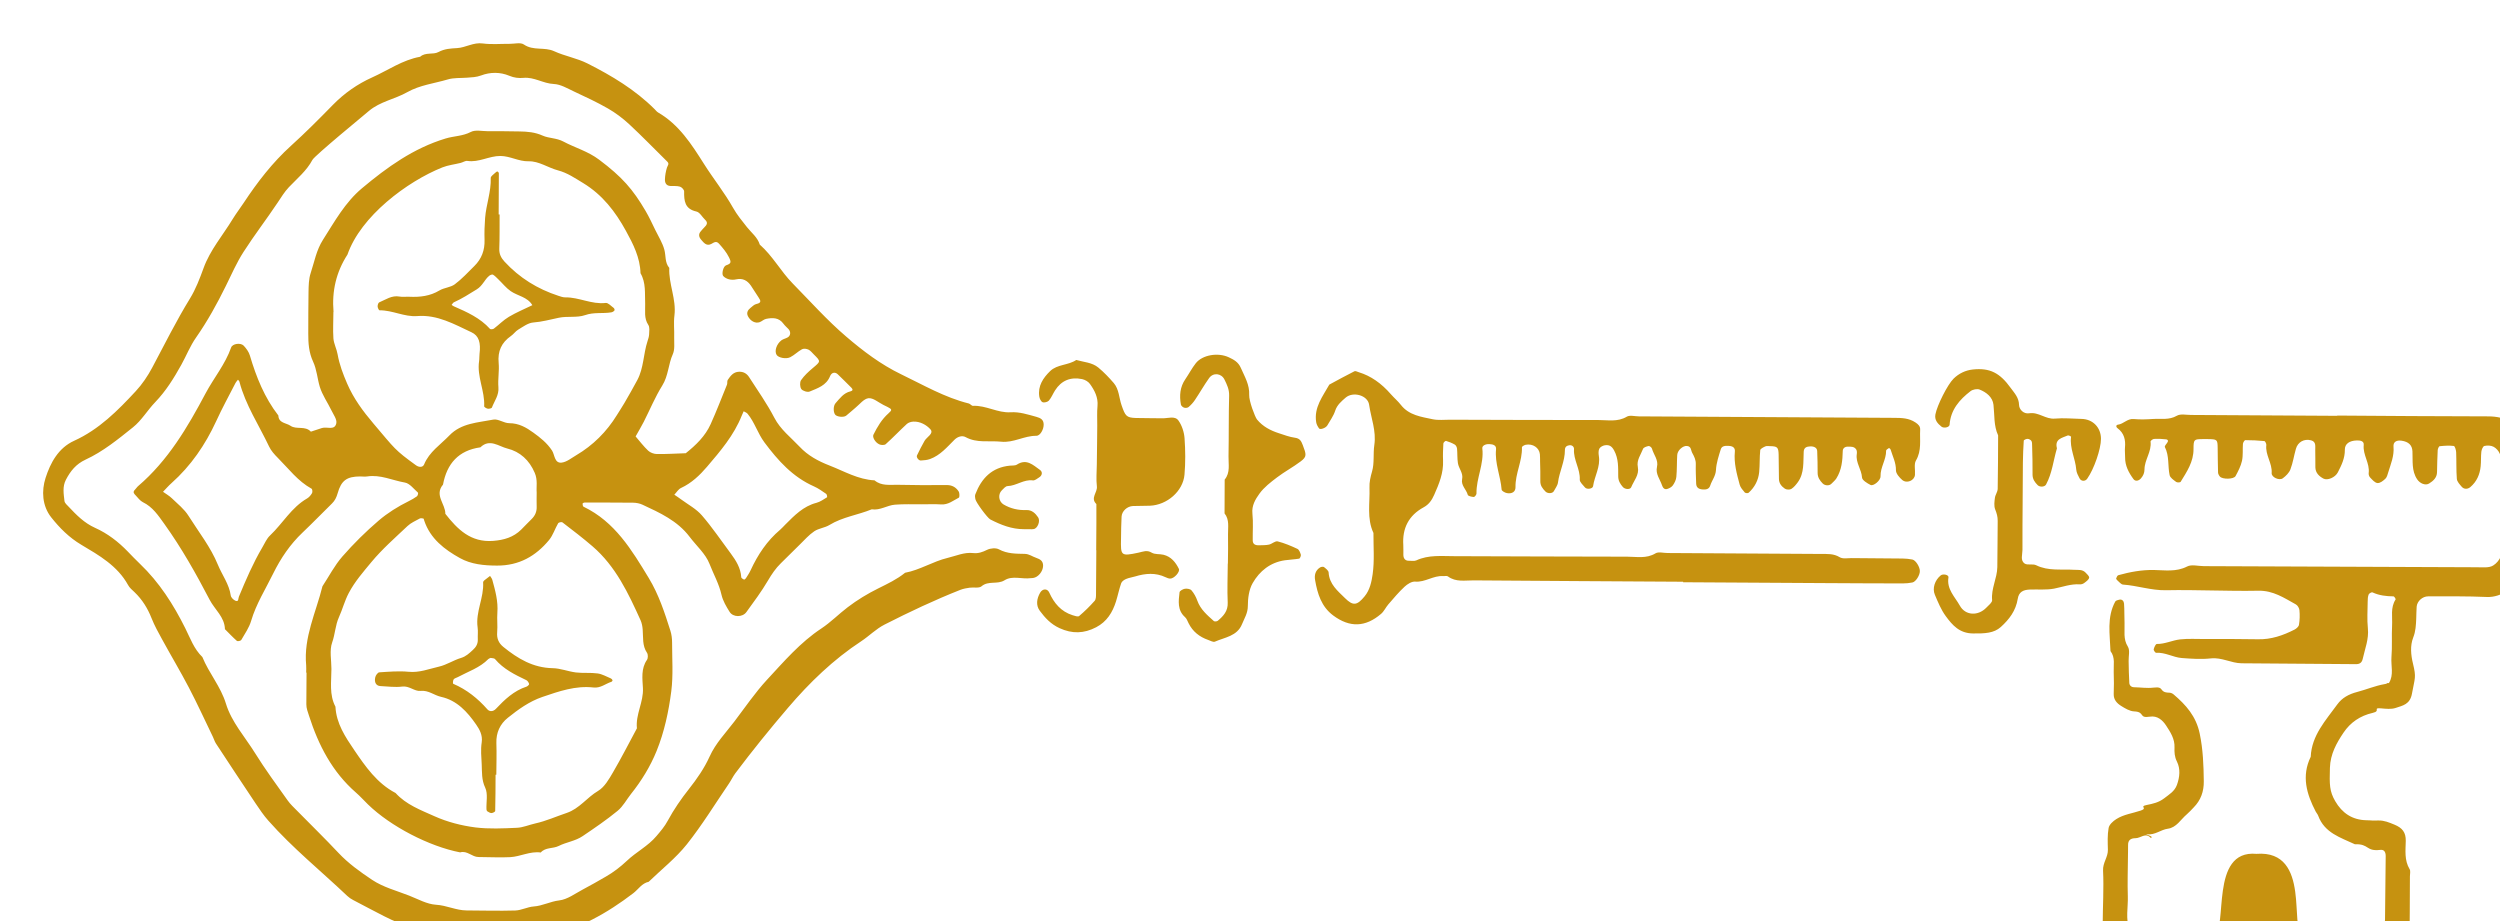 <?xml version="1.0" encoding="UTF-8"?><svg id="Capa_2" xmlns="http://www.w3.org/2000/svg" xmlns:xlink="http://www.w3.org/1999/xlink" viewBox="0 0 403.78 148.81"><defs><style>.cls-1{filter:url(#drop-shadow-1);}.cls-2{fill:#c69210;fill-rule:evenodd;}</style><filter id="drop-shadow-1" filterUnits="userSpaceOnUse"><feOffset dx="7" dy="7"/><feGaussianBlur result="blur" stdDeviation="5"/><feFlood flood-color="#000" flood-opacity=".5"/><feComposite in2="blur" operator="in"/><feComposite in="SourceGraphic"/></filter></defs><g id="Capa_1-2"><g class="cls-1"><path class="cls-2" d="M42.45,101.63c0-.39,.04-.79,0-1.18-.43-4.52,1.59-8.54,2.63-12.76,1.06-1.61,1.96-3.37,3.22-4.81,1.81-2.07,3.78-4.02,5.86-5.8,1.45-1.24,3.12-2.28,4.86-3.14,.46-.23,.91-.48,1.32-.78,.14-.1,.24-.54,.16-.6-.67-.59-1.33-1.49-2.1-1.62-2.02-.35-3.96-1.32-6.09-.99-.38,.06-.79,0-1.18,0-2.1,.02-3.01,.63-3.6,2.73-.19,.67-.45,1.19-.92,1.65-1.59,1.56-3.14,3.16-4.76,4.7-2,1.9-3.51,4.14-4.72,6.59-1.24,2.53-2.76,4.92-3.57,7.66-.32,1.09-1.01,2.08-1.59,3.08-.09,.15-.58,.25-.7,.16-.68-.6-1.3-1.26-1.94-1.9-.05-1.97-1.65-3.17-2.47-4.75-2.2-4.22-4.53-8.36-7.31-12.24-1-1.39-1.89-2.75-3.47-3.52-.45-.22-.78-.69-1.14-1.07-.25-.26-.57-.54-.15-.94,.19-.18,.32-.42,.52-.59,4.82-4.12,7.97-9.47,10.89-14.97,1.33-2.5,3.18-4.7,4.13-7.41,.22-.63,1.53-.82,2.03-.3,.42,.45,.83,1.01,1,1.59,1.03,3.48,2.36,6.8,4.6,9.69,.04,1.25,1.27,1.18,1.96,1.66,.95,.66,2.38-.05,3.29,.95,.6-.2,1.19-.4,1.79-.59,.8-.26,2.06,.46,2.32-.77,.13-.61-.46-1.4-.79-2.08-.62-1.28-1.47-2.47-1.88-3.81-.4-1.33-.48-2.78-1.08-4.06-.68-1.46-.79-2.98-.78-4.54,.02-2.23-.01-4.46,.04-6.69,.02-1.03,.03-2.12,.35-3.08,.6-1.81,.91-3.69,1.99-5.38,1.88-2.95,3.57-6.03,6.29-8.31,4.06-3.4,8.32-6.47,13.51-8.04,1.34-.41,2.77-.37,4.08-1.06,.73-.38,1.8-.12,2.72-.12,1.7,0,3.41,0,5.11,.04,1.29,.02,2.51,.11,3.78,.68,.99,.44,2.24,.37,3.31,.94,1.91,1.02,4,1.58,5.81,2.95,3.71,2.79,5.43,4.76,7.49,8.27,.59,1,1.07,2.06,1.58,3.1,.51,1.04,1.15,2.05,1.45,3.15,.27,.98,.06,2.09,.8,2.95-.12,2.61,1.16,5.05,.83,7.69-.15,1.16,0,2.36-.04,3.54-.02,.91,.13,1.93-.22,2.7-.74,1.64-.71,3.49-1.71,5.08-1.15,1.85-1.99,3.89-2.98,5.84-.41,.8-.88,1.58-1.32,2.37,.67,.78,1.29,1.6,2.03,2.3,.34,.32,.92,.53,1.39,.54,1.56,.02,3.12-.08,4.68-.13,1.64-1.31,3.15-2.76,4.02-4.7,.95-2.1,1.77-4.25,2.64-6.38,.09-.23-.01-.57,.12-.76,.44-.64,.89-1.28,1.81-1.32,.75-.03,1.28,.31,1.64,.87,1.39,2.16,2.89,4.28,4.07,6.55,1,1.93,2.67,3.18,4.09,4.69,1.33,1.42,2.98,2.32,4.84,3.04,2.39,.93,4.61,2.26,7.26,2.39,1.12,.95,2.48,.69,3.76,.72,2.62,.06,5.24,.07,7.86,.04,.89-.01,1.53,.35,1.97,1.04,.16,.25,.16,.93,.02,1-.9,.46-1.71,1.16-2.84,1.09-1.04-.07-2.1-.02-3.15-.02-1.44,0-2.89-.05-4.32,.06-1.27,.1-2.41,.96-3.75,.75-2.24,.92-4.71,1.23-6.83,2.53-.75,.46-1.73,.53-2.46,1.02-.86,.58-1.56,1.39-2.31,2.12-1.03,1-2.05,2.03-3.08,3.04-.84,.82-1.48,1.77-2.08,2.79-1.04,1.77-2.28,3.43-3.49,5.1-.63,.87-2.15,.86-2.71-.04-.54-.86-1.09-1.79-1.31-2.76-.4-1.77-1.3-3.35-1.94-5-.63-1.62-2.12-2.91-3.21-4.36-1.96-2.59-4.8-3.88-7.62-5.19-.45-.21-1-.31-1.5-.32-2.62-.03-5.24-.02-7.86-.02-.11,0-.31,.12-.31,.18,0,.17,.05,.44,.16,.49,5.06,2.43,7.79,6.99,10.54,11.53,1.61,2.66,2.56,5.58,3.49,8.51,.19,.6,.27,1.26,.27,1.9,0,2.62,.2,5.27-.13,7.86-.42,3.28-1.12,6.56-2.37,9.65-1.02,2.51-2.44,4.82-4.14,6.95-.72,.91-1.28,2-2.16,2.72-1.79,1.47-3.72,2.78-5.64,4.08-1.17,.8-2.64,.97-3.89,1.6-.93,.46-2.12,.18-2.88,1.05-1.73-.24-3.28,.66-4.94,.75-1.7,.09-3.41-.02-5.11-.02-1.06,0-1.83-1.09-2.97-.75-5.01-.97-11.23-4.2-14.87-7.73-.66-.64-1.27-1.33-1.96-1.93-3.83-3.34-6.05-7.65-7.58-12.41-.2-.62-.44-1.21-.43-1.86,0-1.7,.02-3.41,.03-5.11h-.06Zm4.08-.6c0,2.06-.38,4.17,.65,6.11,.13,2.71,1.61,4.91,3.03,7,1.81,2.66,3.68,5.37,6.68,6.94,1.71,1.89,4.08,2.76,6.28,3.75,2.07,.93,4.36,1.52,6.62,1.81,2.2,.27,4.45,.16,6.68,.06,1-.04,1.98-.48,2.97-.7,1.76-.39,3.39-1.13,5.09-1.7,2.05-.69,3.27-2.5,5.07-3.56,1.03-.61,1.76-1.89,2.4-2.99,1.36-2.33,2.59-4.74,3.87-7.12-.24-2.24,1.09-4.24,.97-6.49-.08-1.52-.33-3.14,.65-4.56,.19-.27,.19-.88,.01-1.14-.8-1.18-.59-2.5-.7-3.78-.04-.5-.14-1.03-.34-1.48-1.98-4.37-4.02-8.72-7.76-11.94-1.57-1.35-3.22-2.61-4.86-3.87-.13-.1-.61,0-.69,.14-.52,.89-.83,1.93-1.46,2.7-2.16,2.62-4.86,4.15-8.4,4.14-2.12,0-4.21-.21-6-1.21-2.49-1.38-4.79-3.13-5.77-6.05-.04-.12-.07-.32-.14-.34-.19-.05-.44-.08-.59,0-.67,.37-1.42,.69-1.97,1.21-2,1.89-4.09,3.72-5.84,5.83-1.3,1.57-2.67,3.13-3.65,4.99-.67,1.27-1.01,2.63-1.59,3.91-.59,1.31-.61,2.73-1.09,4.07-.46,1.28-.12,2.85-.12,4.29Zm.32-57.66c0,1.41-.1,2.86,0,4.29,.07,.87,.53,1.7,.68,2.58,.29,1.65,.88,3.19,1.54,4.72,1.04,2.4,2.54,4.44,4.24,6.44,3.53,4.16,3.43,4.25,6.88,6.75,.5,.36,1.11,.35,1.31-.14,.83-2.03,2.65-3.19,4.08-4.68,1.93-2.01,4.62-2.07,7.1-2.56,.78-.15,1.71,.58,2.57,.58,1.54,0,2.75,.69,3.9,1.53,1.12,.81,2.2,1.66,3.01,2.89,.44,.67,.38,2.08,1.54,1.95,.82-.09,1.59-.74,2.36-1.19,2.73-1.61,4.91-3.79,6.57-6.48,.4-.66,.84-1.3,1.22-1.96,.71-1.22,1.41-2.45,2.08-3.7,1.05-1.96,.97-4.22,1.65-6.28,.12-.36,.24-.74,.26-1.11,.02-.51,.12-1.15-.13-1.52-.73-1.09-.47-2.27-.51-3.42-.07-1.67,.15-3.39-.75-4.93-.07-2.53-1.18-4.71-2.36-6.85-1.7-3.1-3.79-5.82-6.9-7.71-1.33-.8-2.54-1.65-4.09-2.06-1.59-.42-3.05-1.5-4.72-1.46-1.61,.04-2.94-.84-4.55-.86-1.85-.01-3.48,1.08-5.34,.8-.34-.05-.72,.23-1.09,.32-.99,.25-2.03,.36-2.96,.73-5.71,2.29-13.18,7.89-15.32,14.08-1.82,2.81-2.54,5.9-2.25,9.26Zm-15.41,10.95c-.14,.18-.3,.34-.4,.53-1.06,2.06-2.17,4.09-3.13,6.19-1.76,3.81-4.07,7.19-7.21,9.99-.49,.43-.91,.93-1.37,1.4,.48,.35,1.01,.64,1.43,1.05,.94,.91,2.01,1.75,2.69,2.84,1.64,2.61,3.58,5.04,4.75,7.92,.68,1.65,1.81,3.11,2.07,4.95,.05,.32,.44,.71,.76,.84,.55,.22,.43-.37,.55-.65,1.13-2.72,2.29-5.43,3.79-7.97,.39-.66,.7-1.42,1.25-1.93,2.05-1.94,3.46-4.53,5.99-5.98,.32-.19,.6-.53,.79-.86,.1-.18,.05-.64-.08-.71-2.22-1.22-3.71-3.24-5.45-4.98-.54-.54-1.09-1.15-1.41-1.83-1.64-3.47-3.81-6.7-4.79-10.47-.03-.12-.15-.21-.24-.33Zm81.67,5.11c-.1,.23-.21,.47-.31,.7-1.26,3.17-3.44,5.72-5.61,8.26-1.18,1.38-2.49,2.63-4.19,3.42-.44,.2-.73,.72-1.09,1.09,.37,.25,.74,.49,1.1,.76,1.14,.84,2.46,1.54,3.36,2.59,1.68,1.94,3.12,4.09,4.66,6.15,.85,1.15,1.6,2.34,1.69,3.83,0,.14,.27,.29,.44,.38,.05,.03,.24-.11,.31-.21,.27-.43,.56-.85,.77-1.31,1.15-2.49,2.64-4.74,4.76-6.53,.3-.25,.55-.56,.83-.83,1.47-1.47,2.91-2.97,5.04-3.52,.61-.16,1.15-.56,1.7-.89,.06-.03-.01-.48-.14-.56-.63-.43-1.26-.89-1.96-1.2-3.44-1.52-5.8-4.16-8-7.1-1.1-1.48-1.58-3.24-2.73-4.64-.15-.18-.41-.26-.62-.39Zm-33.43,13.12c-.08-.87,.19-2.02-.31-3.17-.87-2.05-2.37-3.43-4.44-3.94-1.38-.34-2.84-1.65-4.34-.19-3.53,.49-5.41,2.63-6.04,6.02-1.43,1.7,.4,3.13,.38,4.72,1.97,2.51,4.1,4.65,7.72,4.37,1.76-.14,3.27-.58,4.53-1.82,.56-.55,1.08-1.13,1.65-1.67,.6-.58,.89-1.25,.85-2.09-.03-.65,0-1.3,0-2.24Zm-7.32,72.28c2.1,.01,4.2,.1,6.29,0,.87-.04,1.71-.51,2.58-.68,5.29-1.07,9.83-3.66,14.06-6.89,.82-.63,1.37-1.6,2.48-1.84,2.07-2,4.38-3.82,6.16-6.05,2.48-3.12,4.57-6.54,6.82-9.84,.36-.53,.63-1.12,1.01-1.63,2.72-3.62,5.58-7.15,8.51-10.58,3.46-4.06,7.34-7.81,11.84-10.76,1.29-.85,2.34-1.96,3.77-2.69,4.01-2.04,8.07-3.96,12.25-5.61,.47-.18,.99-.27,1.49-.34,.64-.09,1.5,.12,1.9-.22,1.12-.96,2.56-.25,3.73-.98,1.27-.8,2.82-.14,4.23-.34,.13-.02,.26,0,.39-.03,.8-.11,1.57-1.04,1.6-1.94,.02-.79-.44-1.08-1.14-1.32-.6-.2-1.09-.61-1.81-.63-1.41-.03-2.83,0-4.18-.73-.49-.27-1.37-.19-1.9,.07-.74,.37-1.44,.62-2.24,.53-1.47-.17-2.77,.45-4.15,.78-2.38,.57-4.46,1.95-6.87,2.4-1.32,1.07-2.83,1.78-4.34,2.53-1.73,.86-3.37,1.85-4.93,3.04-1.45,1.1-2.73,2.42-4.24,3.42-3.43,2.26-6.07,5.36-8.81,8.31-1.91,2.07-3.53,4.46-5.25,6.72-1.39,1.83-3.03,3.5-4.01,5.68-.84,1.86-2.04,3.59-3.31,5.2-1.29,1.63-2.46,3.33-3.44,5.14-.5,.94-1.16,1.7-1.83,2.49-1.36,1.62-3.27,2.56-4.77,3.99-1.05,.99-2.17,1.85-3.41,2.56-1.23,.7-2.45,1.42-3.7,2.07-1.25,.66-2.5,1.62-3.83,1.77-1.44,.17-2.69,.88-4.12,.98-1,.07-1.98,.62-2.98,.65-2.62,.08-5.24,0-7.86-.01-1.69-.01-3.21-.82-4.93-.92-1.47-.09-2.9-.91-4.33-1.47-2.02-.79-4.21-1.36-5.99-2.55-1.92-1.28-3.84-2.65-5.46-4.38-2.15-2.29-4.41-4.49-6.61-6.73-.55-.56-1.14-1.1-1.59-1.74-1.79-2.52-3.63-5.02-5.26-7.64-1.63-2.62-3.78-4.99-4.69-7.96-.84-2.77-2.75-4.93-3.81-7.54-1.35-1.29-1.96-3.05-2.76-4.65-1.92-3.85-4.2-7.42-7.33-10.41-.66-.63-1.3-1.3-1.94-1.96-1.54-1.6-3.28-2.94-5.31-3.85-1.72-.77-2.99-2.06-4.24-3.39-.27-.28-.65-.6-.69-.93-.13-1.15-.35-2.33,.23-3.44,.73-1.4,1.62-2.53,3.17-3.25,2.82-1.3,5.25-3.29,7.66-5.22,1.39-1.11,2.34-2.76,3.6-4.07,1.73-1.8,3.01-3.87,4.21-6.03,.81-1.46,1.43-3.05,2.38-4.4,1.85-2.65,3.4-5.46,4.82-8.35,.91-1.85,1.74-3.75,2.85-5.48,1.74-2.71,3.71-5.27,5.5-7.95,.58-.86,1.1-1.74,1.82-2.5,1.34-1.41,2.87-2.65,3.81-4.42,.36-.68,8.38-7.27,9.11-7.89,1.82-1.54,4.19-1.9,6.2-3.04,2.03-1.15,4.37-1.41,6.56-2.06,.97-.29,2.06-.2,3.09-.28,.77-.06,1.5-.07,2.28-.36,1.47-.56,3.09-.57,4.55,.05,.78,.33,1.53,.41,2.28,.34,1.75-.17,3.2,.92,4.92,.99,1.09,.05,2.17,.7,3.21,1.19,1.86,.87,3.74,1.74,5.52,2.76,1.22,.7,2.38,1.57,3.42,2.53,2.11,1.96,4.12,4.04,6.17,6.06,.38,.37,.04,.64-.06,.98-.18,.6-.3,1.25-.32,1.88-.02,.54,.19,1.03,.87,1.07,.52,.03,1.07-.04,1.56,.11,.28,.08,.67,.5,.67,.76-.02,1.53,.09,2.84,1.99,3.26,.54,.12,.92,.88,1.4,1.33,.54,.5,.23,.87-.15,1.25-.19,.18-.35,.39-.53,.59-.43,.47-.34,.94,.04,1.38,.42,.49,.87,1.08,1.62,.69,.47-.25,.82-.56,1.29-.02,.6,.68,1.17,1.34,1.59,2.19,.4,.8,.33,1-.48,1.28-.47,.17-.74,1.41-.46,1.72,.23,.26,.61,.46,.95,.54,.37,.09,.79,.09,1.17,0,1.04-.22,1.78,.19,2.35,1.01,.44,.63,.82,1.31,1.26,1.94,.38,.54,.42,.86-.36,1.03-.35,.07-.66,.39-.96,.63-.44,.35-.69,.8-.41,1.35,.41,.8,1.21,1.2,1.88,.96,.36-.13,.67-.45,1.03-.53,1.06-.22,2.09-.24,2.83,.79,.23,.32,.54,.57,.81,.86,.39,.43,.35,1.04-.11,1.32-.33,.2-.74,.27-1.04,.49-.82,.63-1.16,1.78-.76,2.37,.28,.42,1.47,.71,2.18,.36,.68-.34,1.24-.93,1.91-1.29,.27-.15,.74-.08,1.04,.06,.34,.16,.59,.51,.87,.78,1.15,1.14,1.12,1.11-.16,2.19-.7,.59-1.39,1.22-1.9,1.96-.23,.33-.2,1.11,.04,1.44,.23,.31,.99,.55,1.35,.4,1.28-.54,2.68-.96,3.29-2.48,.26-.64,.83-.7,1.23-.32,.76,.72,1.49,1.47,2.23,2.2,.26,.26,.21,.48-.16,.57-1.11,.26-1.72,1.13-2.41,1.91-.37,.41-.39,1.37-.09,1.82,.24,.38,1.37,.53,1.8,.2,.52-.4,.98-.86,1.49-1.27,.69-.56,1.37-1.47,2.12-1.55,.75-.08,1.6,.68,2.4,1.08,.23,.11,.46,.23,.69,.34,.7,.36,.76,.47,.15,1.01-1.1,.97-1.81,2.19-2.45,3.47-.19,.39,.28,1.24,.95,1.55,.29,.14,.84,.15,1.04-.03,1.17-1.05,2.25-2.19,3.41-3.26,.25-.23,.68-.36,1.04-.38,1.1-.06,2.13,.54,2.75,1.22,.64,.69-.55,1.24-.92,1.87-.45,.77-.84,1.57-1.23,2.37-.14,.29,.26,.84,.62,.82,.5-.03,1.03-.07,1.49-.24,1.65-.6,2.75-1.93,3.95-3.12,.54-.53,1.26-.71,1.79-.42,1.84,1.01,3.82,.54,5.74,.74,2,.22,3.73-.98,5.69-.95,.62,.01,1.2-1.05,1.18-1.83-.01-.78-.48-1.04-1.2-1.24-1.37-.37-2.68-.82-4.15-.73-2.08,.13-3.96-1.14-6.07-1.04-.22,.01-.43-.32-.67-.38-3.9-.97-7.34-2.99-10.92-4.71-3.3-1.59-6.18-3.78-8.9-6.11-3.08-2.63-5.8-5.69-8.65-8.59-1.91-1.95-3.21-4.43-5.29-6.25-.36-1.18-1.33-1.9-2.06-2.81-.8-1.01-1.63-2.02-2.26-3.14-1.4-2.48-3.18-4.69-4.69-7.08-2.02-3.19-4.03-6.35-7.41-8.31-.22-.13-.38-.35-.57-.54-3.15-3.14-6.9-5.39-10.84-7.38-1.73-.87-3.66-1.18-5.39-1.98-1.57-.72-3.36-.03-4.88-1.08-.54-.38-1.53-.1-2.32-.11-1.44-.01-2.91,.13-4.32-.06-1.52-.21-2.75,.67-4.16,.75-1.03,.06-2.01,.1-3.01,.64-.85,.46-2.08-.02-2.95,.76-2.84,.51-5.19,2.19-7.76,3.34-2.36,1.06-4.49,2.55-6.33,4.43-2.2,2.25-4.42,4.48-6.75,6.59-3.02,2.73-5.46,5.91-7.68,9.27-.57,.86-1.2,1.68-1.74,2.56-1.6,2.64-3.67,5.03-4.72,7.95-.62,1.7-1.27,3.4-2.19,4.9-2.23,3.63-4.11,7.43-6.11,11.18-.72,1.35-1.61,2.67-2.65,3.79-2.92,3.15-5.94,6.19-9.95,8.01-2.56,1.16-3.84,3.58-4.62,6.01-.66,2.06-.56,4.48,.91,6.35,1.36,1.72,2.9,3.27,4.87,4.44,2.86,1.7,5.84,3.39,7.55,6.5,.24,.45,.67,.8,1.05,1.16,1.24,1.19,2.11,2.59,2.74,4.19,.47,1.19,1.1,2.32,1.72,3.45,1.42,2.6,2.94,5.14,4.31,7.76,1.37,2.62,2.6,5.31,3.89,7.98,.17,.35,.27,.73,.48,1.05,2.12,3.23,4.25,6.46,6.4,9.67,.65,.96,1.3,1.94,2.07,2.8,3.9,4.41,8.49,8.12,12.75,12.16,.28,.26,.61,.49,.95,.66,3.31,1.7,6.54,3.63,10.1,4.73,3.18,.98,6.39,2.05,9.83,1.78,.78-.06,1.57,0,2.36,0v-.07ZM370.49,60.16c-7.87-.05-15.73-.1-23.6-.14-.78,0-1.71-.22-2.31,.13-1.26,.73-2.55,.43-3.83,.52-1.04,.07-2.1,.11-3.14,.01-1.02-.09-1.62,.79-2.53,.91-.33,.04-.36,.36-.06,.58,1.05,.79,1.31,1.87,1.19,3.11-.05,.52,.03,1.05,.02,1.57-.02,1.36,.58,2.48,1.35,3.53,.31,.42,.85,.31,1.23-.14,.36-.43,.54-.86,.55-1.41,0-1.57,1.18-2.88,.98-4.51-.02-.12,.36-.42,.56-.43,.64-.03,1.3-.01,1.94,.07,.36,.05,.39,.3,.17,.58-.16,.2-.42,.53-.36,.66,.74,1.44,.45,3.04,.77,4.54,.09,.43,.65,.79,1.06,1.1,.16,.12,.65,.1,.72-.02,1.01-1.64,2.09-3.23,2.08-5.3,0-1.58,.1-1.58,1.48-1.6,.26,0,.52,0,.79,0,1.57,.02,1.61,.06,1.63,1.45,.02,1.31,.02,2.62,.06,3.93,0,.23,.15,.49,.3,.67,.4,.48,2.25,.46,2.53-.08,.42-.78,.85-1.6,1.04-2.46,.19-.88,.08-1.83,.15-2.74,.02-.22,.25-.6,.39-.6,1.02,0,2.05,.05,3.07,.15,.13,.01,.34,.43,.32,.63-.2,1.61,.98,2.94,.86,4.54-.05,.67,1.23,1.26,1.8,.84,.5-.37,1.02-.88,1.23-1.44,.41-1.07,.57-2.22,.89-3.33,.31-1.09,1.33-1.66,2.45-1.36,.86,.23,.65,1,.67,1.62,.03,.92,0,1.84,.02,2.75,.02,.89,.6,1.43,1.3,1.81,.65,.35,1.91-.18,2.33-1.01,.58-1.14,1.15-2.27,1.13-3.65-.02-.97,.77-1.47,1.92-1.5,.53-.02,1.2,.07,1.13,.73-.17,1.61,1.01,2.95,.8,4.55-.03,.23,.08,.55,.24,.71,.35,.36,.76,.86,1.19,.89,.41,.04,.92-.37,1.27-.7,.25-.24,.35-.67,.46-1.03,.41-1.35,.98-2.65,.85-4.14-.07-.77,.48-1.09,1.31-.97,1.12,.17,1.7,.71,1.75,1.71,.08,1.54-.18,3.13,.77,4.54,.42,.63,1.31,1.05,1.93,.66,.67-.42,1.26-.94,1.27-1.84,.02-1.18,.05-2.36,.11-3.54,.01-.23,.19-.63,.32-.64,.76-.08,1.53-.13,2.28-.04,.17,.02,.36,.64,.38,1,.06,1.44,0,2.89,.11,4.32,.04,.44,.46,.89,.79,1.27,.38,.44,.97,.4,1.38,.06,1.05-.89,1.55-2.05,1.68-3.38,.08-.78,.02-1.58,.11-2.35,.04-.34,.26-.87,.49-.92,.47-.11,1.07-.09,1.48,.13,.43,.22,.84,.69,1.02,1.15,.59,1.55,1.43,3.12,1.5,4.72,.13,2.71,.44,5.47-.31,8.17-.17,.61-.3,1.24-.44,1.86-.28,1.29-.73,2.6-1.84,3.28-.68,.42-1.75,.28-2.65,.28-14.69-.05-29.37-.12-44.06-.18-.92,0-2-.32-2.72,.06-1.77,.91-3.59,.59-5.38,.56-1.97-.03-3.85,.32-5.72,.84-.16,.04-.28,.32-.35,.51-.03,.08,.09,.25,.19,.33,.3,.25,.6,.66,.92,.68,2.32,.16,4.52,.95,6.9,.91,4.98-.1,9.97,.18,14.95,.08,2.39-.05,4.16,1.16,6.06,2.21,.29,.16,.55,.61,.58,.95,.07,.78,.05,1.58-.08,2.35-.05,.29-.42,.62-.72,.77-1.85,.94-3.76,1.61-5.89,1.56-2.88-.06-5.77-.04-8.65-.04-1.31,0-2.63-.08-3.93,.06-1.26,.14-2.45,.76-3.77,.74-.18,0-.43,.54-.5,.86-.04,.16,.26,.57,.38,.57,1.47-.11,2.74,.73,4.15,.84,1.57,.12,3.16,.23,4.71,.06,1.76-.19,3.27,.77,4.95,.79,6.16,.05,12.32,.1,18.49,.14,.57,0,.94-.22,1.08-.86,.36-1.63,1.01-3.18,.83-4.93-.15-1.43-.04-2.88-.03-4.32,0-.39,.02-.8,.16-1.15,.07-.17,.48-.4,.62-.33,1.08,.5,2.22,.63,3.39,.64,.12,0,.39,.43,.34,.5-.86,1.32-.49,2.8-.57,4.2-.09,1.7,.04,3.41-.1,5.11-.11,1.4,.42,2.87-.41,4.19-1.17,.05,.42-.02-.72,.18-1.5,.26-2.94,.88-4.4,1.26-1.39,.36-2.46,.97-3.21,2-1.87,2.59-4.15,5-4.3,8.47-1.52,3.12-.67,6.02,.81,8.86,.12,.23,.32,.43,.4,.67,1.02,2.77,3.6,3.51,5.92,4.6,2.35-.09,1.73,1.19,4.11,.91,.68-.08,.87,.43,.87,1-.03,3.41-.06,6.82-.11,10.23-.02,1.29-.41,1.63-1.81,2.09-1.61,.53-3.22,.89-4.93,.72-1.04-.1-2.12-.18-3.14-.02-1.26,.2-2.18-.75-3.38-.73-2.36,.05,1.53-13.35-7.51-12.65-7.66-.7-4.5,12.14-6.89,13.2-.44,.19-1.05,.12-1.56,.02-1.34-.26-2.64-.83-4.02-.06-.26,.15-.8,0-1.1-.19-.59-.36-1.19-.45-1.86-.47-1.69-.06-3.37-.16-5.06-.25-.68-1.76-.22-3.59-.28-5.39-.07-2.09,0-4.2,.02-6.29,0-.66,.03-1.31,.02-1.97-.02-.84,.45-1.13,1.22-1.13,.81,0,1.61-.97,2.44-.05,.73-.21-1.29-.66-.59-.58,1.29,.15,2.19-.74,3.35-.9,1.39-.18,2.08-1.49,3.06-2.32,.4-.34,.75-.74,1.11-1.11,1.16-1.17,1.66-2.59,1.64-4.23-.03-2.59-.12-5.12-.66-7.71-.59-2.81-2.21-4.61-4.2-6.31-.18-.16-.46-.29-.7-.29-1.81-.03-.68-1.05-2.55-.82-1.03,.13-2.09-.04-3.14-.06-.48,0-.76-.32-.78-.7-.08-1.18-.08-2.36-.11-3.54-.02-.78,.24-1.74-.12-2.31-.79-1.25-.48-2.54-.54-3.81-.05-1.05,0-2.1-.08-3.14-.03-.37-.27-.76-.78-.64-.23,.05-.54,.13-.64,.3-1.39,2.55-.86,5.3-.77,8,.8,1.04,.47,2.26,.52,3.41,.05,1.18,.04,2.36,0,3.54-.02,.91,.52,1.48,1.19,1.9,.64,.4,1.39,.86,2.11,.89,1.82,.08,.67,1.15,2.55,.85,1.2-.19,2.04,.56,2.61,1.43,.69,1.06,1.42,2.15,1.36,3.55-.03,.76,0,1.5,.39,2.27,.59,1.19,.46,2.5,0,3.78-.39,1.05-1.24,1.52-2.06,2.16-.89,.68-1.8,.87-2.84,1.08-1.24,.25,.24,.49-.92,.89-1.32,.45-2.78,.62-3.98,1.39-.52,.33-1.13,.88-1.23,1.42-.21,1.15-.15,2.35-.12,3.53,.03,1.19-.85,2.09-.78,3.37,.14,2.87-.05,5.77-.06,8.65,0,2.57,.39,3.17,2.7,4.1,.94,.38,1.93,.76,2.92,.89,1.91,.25,3.91-.12,5.72,.83,1.66-.13,3.41,.46,4.95-.61,1.97,.01,3.93,.02,5.9,.04,1,.85,2.21,.64,3.37,.66,2.75,.05,5.51,0,8.26,.13,2.71,.13,5.48-.37,8.13,.58,1.71-.9,3.54-.37,5.32-.47,1.62-.09,2.26-.7,2.28-2.47,.05-3.8,.05-7.6,.07-11.41,0-.39,.13-.87-.05-1.16-.87-1.45-.65-3.03-.62-4.57,.02-1.38-.56-2.1-1.83-2.62-.86-.35-1.63-.69-2.59-.67-1.57,.04-.36,0-1.94-.04-2.28-.05-3.92-1.15-5.04-3.09-.92-1.6-.93-2.63-.85-5.38,.07-2.22,1.06-3.99,2.2-5.68,1.1-1.64,2.68-2.73,4.71-3.19,1.38-.31-.09-.86,1.37-.73,.78,.07,1.63,.17,2.34-.07,1.13-.38,2.32-.56,2.63-2.3,.47-2.61,.72-2.57,.17-4.84-.35-1.42-.48-2.91,.03-4.22,.41-1.03,.44-2.01,.49-3.04,.03-.65,.02-1.31,.07-1.96,.08-.88,.93-1.66,1.85-1.66,3.15,0,6.3-.04,9.44,.1,1.28,.06,2.37-.37,3.29-.96,3-1.94,4.48-4.92,5.11-8.35,.32-1.77-.37-3.67,.71-5.35,.1-.16,.02-.56-.12-.73-.55-.68-.5-1.47-.46-2.25,.14-2.81-.89-5.27-2.09-7.73-1.29-2.63-3.3-3.8-6.19-3.8-8.13,0-16.26-.08-24.39-.13v.1Zm-105.55,26.88c7.74,.05,15.47,.1,23.2,.14,4.06,.02,8.13,.05,12.19,.05,.51,0,1.04-.05,1.54-.15,.56-.11,1.22-1.18,1.21-1.85,0-.68-.67-1.75-1.21-1.86-.51-.1-1.03-.15-1.55-.16-2.75-.03-5.51-.04-8.26-.07-.65,0-1.43,.16-1.92-.14-.99-.61-2-.52-3.03-.53-8.26-.06-16.52-.1-24.78-.15-.66,0-1.46-.24-1.94,.05-1.49,.9-3.06,.54-4.59,.54-9.31,0-18.62-.06-27.92-.08-2.06,0-4.15-.24-6.13,.68-.33,.15-.78,.05-1.17,.06-.58,.02-.91-.32-.92-.95-.01-.52,.02-1.05-.01-1.57-.18-2.73,.87-4.8,3.28-6.11,.85-.46,1.32-1.14,1.71-2.02,.79-1.78,1.52-3.54,1.43-5.54-.04-.92,0-1.84,.05-2.75,0-.16,.33-.45,.43-.42,.49,.15,.98,.34,1.42,.6,.19,.11,.33,.42,.36,.65,.07,.78,.02,1.58,.14,2.35,.14,.88,.89,1.6,.68,2.58-.21,1.02,.68,1.66,.91,2.53,.05,.2,.63,.33,.98,.35,.14,0,.43-.36,.43-.56-.05-2.48,1.25-4.78,.94-7.29-.05-.44,.52-.73,1.17-.69,.56,.03,1.12,.19,1.05,.84-.23,2.25,.73,4.32,.9,6.51,.02,.22,.55,.52,.88,.57,.82,.14,1.37-.24,1.36-.95-.05-2.22,1.12-4.24,1.04-6.47,0-.12,.37-.34,.6-.39,1.15-.23,2.2,.48,2.3,1.53,.04,.39,.02,.79,.03,1.18,.02,1.05,.07,2.1,.04,3.15-.02,.74,.37,1.22,.83,1.69,.36,.37,1.15,.34,1.36-.07,.24-.46,.6-.91,.66-1.39,.23-1.78,1.13-3.42,1.12-5.25,0-.45,.24-.69,.68-.76,.5-.08,.81,.26,.79,.62-.12,1.73,1.02,3.2,.93,4.93-.02,.4,.52,.86,.84,1.26,.3,.37,1.25,.23,1.31-.2,.24-1.65,1.22-3.15,.93-4.9-.06-.38-.08-.84,.08-1.16,.14-.27,.56-.5,.89-.55,.65-.09,1.08,.07,1.49,.82,.74,1.36,.66,2.76,.67,4.18,0,.72,.31,1.24,.75,1.74,.35,.4,1.18,.45,1.35,.03,.43-1.06,1.32-1.98,1.07-3.25-.23-1.14,.48-1.99,.84-2.94,.09-.24,.58-.4,.9-.46,.16-.03,.49,.23,.54,.42,.27,.99,1.08,1.83,.81,2.96-.26,1.13,.48,1.98,.81,2.95,.13,.39,.37,.74,.83,.61,.34-.1,.73-.31,.92-.58,.28-.4,.53-.9,.57-1.38,.11-1.17,.07-2.36,.14-3.54,.05-.76,.94-1.52,1.57-1.45,.72,.07,.62,.69,.85,1.11,.32,.58,.6,1.13,.58,1.83-.03,1.05,.03,2.1,.06,3.14,.02,.65,.43,.89,1,.94,.54,.05,1.08-.01,1.27-.62,.27-.85,.88-1.53,.93-2.53,.06-1.13,.44-2.25,.78-3.35,.18-.57,.79-.56,1.32-.53,.6,.03,1.02,.29,.95,.93-.18,1.84,.31,3.59,.78,5.33,.12,.46,.5,.88,.82,1.26,.1,.12,.51,.15,.62,.05,.99-.89,1.58-2.03,1.71-3.35,.11-1.17,.05-2.36,.17-3.53,.02-.23,.51-.47,.82-.61,.22-.1,.52-.04,.78-.04,1.16,.02,1.34,.19,1.37,1.34,.03,1.31,.04,2.62,.05,3.93,0,.74,.43,1.24,.96,1.6,.25,.17,.79,.2,1.04,.04,.42-.26,.77-.7,1.07-1.11,1.05-1.48,.84-3.23,.93-4.9,.04-.7,.49-.83,1.04-.86,.68-.03,1.12,.25,1.14,.75,.04,1.18,.08,2.36,.07,3.54,0,.73,.36,1.23,.82,1.7,.37,.37,1.06,.4,1.4,.05,.27-.28,.59-.54,.8-.86,.87-1.37,1-2.9,1.04-4.47,.01-.37,.31-.67,.8-.67,.53,0,1.07-.04,1.38,.47,.12,.2,.12,.52,.08,.77-.19,1.35,.77,2.43,.85,3.75,.03,.44,.83,.92,1.38,1.2,.45,.23,1.63-.71,1.61-1.4-.04-1.47,.93-2.69,.9-4.14,0-.15,.29-.31,.47-.43,.02-.01,.23,.15,.26,.26,.33,1.1,.88,2.12,.86,3.35,0,.52,.55,1.15,1.01,1.55,.74,.63,1.98,.1,2.06-.82,.07-.78-.19-1.73,.16-2.32,.95-1.61,.59-3.3,.68-4.97,.03-.53-.27-.86-.78-1.19-1.06-.7-2.19-.72-3.36-.73-13.76-.08-27.53-.16-41.3-.24-.66,0-1.46-.24-1.94,.05-1.49,.89-3.06,.54-4.59,.54-8,.01-15.99-.03-23.99-.05-.92,0-1.87,.11-2.75-.07-1.86-.4-3.83-.63-5.15-2.31-.48-.62-1.09-1.13-1.61-1.72q-2.34-2.7-5.17-3.56c-.24-.07-.55-.25-.72-.17-1.37,.69-2.72,1.43-4.07,2.16-1.06,1.9-2.5,3.68-2.12,6.07,.05,.35,.25,.7,.46,1,.19,.27,1.1-.07,1.34-.48,.44-.78,1-1.53,1.27-2.37,.31-.95,1.01-1.52,1.68-2.11,1.21-1.05,3.58-.38,3.8,1.14,.31,2.16,1.18,4.24,.84,6.51-.21,1.41,.03,2.91-.36,4.25-.26,.9-.46,1.75-.42,2.65,.09,2.44-.46,4.95,.64,7.3-.01,2.23,.18,4.49-.13,6.67-.17,1.18-.44,2.53-1.29,3.56-1.23,1.5-1.87,1.58-3.16,.31-1.19-1.18-2.55-2.25-2.66-4.16-.02-.31-.45-.63-.75-.87-.12-.1-.46-.04-.63,.06-.76,.48-.95,1.24-.8,2.06,.38,2.19,1.01,4.27,2.91,5.69,2.68,2,5.22,1.91,7.74-.25,.48-.41,.75-1.04,1.17-1.53,.85-.98,1.68-1.98,2.63-2.86,.45-.42,1.16-.87,1.71-.82,1.62,.13,2.94-1.01,4.52-.89,.26,.02,.6-.08,.77,.05,1.29,.96,2.77,.63,4.17,.64,11.27,.09,22.55,.15,33.82,.22v.09Zm-94.87-5.19c-.01,2.36-.02,4.72-.05,7.08,0,.38,0,.86-.22,1.11-.78,.88-1.62,1.71-2.51,2.46-.19,.16-.72-.03-1.07-.14-1.85-.59-2.97-1.92-3.75-3.65-.31-.7-1.09-.65-1.47,.01-.56,.96-.72,2.05-.06,2.93,.84,1.13,1.77,2.15,3.18,2.8,2.07,.95,3.96,.88,5.92-.14,1.73-.9,2.65-2.4,3.21-4.18,.3-.97,.5-1.98,.84-2.94,.1-.29,.48-.55,.79-.68,.46-.2,.99-.26,1.47-.41,1.65-.5,3.29-.64,4.91,.13,.23,.11,.48,.21,.72,.22,.63,.04,1.66-1.1,1.42-1.58-.53-1.07-1.26-1.97-2.48-2.27-.62-.15-1.38-.03-1.89-.33-.8-.48-1.36-.18-2.14-.01-2.89,.62-2.89,.49-2.83-2.29,.02-1.18,.02-2.36,.09-3.54,.05-.88,.9-1.66,1.83-1.7,.92-.04,1.83-.01,2.75-.05,2.75-.11,5.34-2.33,5.58-5.01,.17-1.95,.15-3.94,.01-5.89-.07-.98-.42-2.06-.98-2.85-.57-.82-1.69-.35-2.57-.37-1.44-.04-2.88,0-4.32-.05-1.53-.05-1.7-.33-2.3-2.05-.42-1.2-.4-2.58-1.26-3.59-.77-.89-1.59-1.75-2.49-2.5-1.01-.84-2.36-.88-3.57-1.23-1.29,.88-3.07,.68-4.22,1.8-1.13,1.1-2.01,2.4-1.75,4.11,.05,.34,.27,.8,.53,.91,.27,.11,.82-.03,1.02-.26,.41-.48,.65-1.1,.99-1.64,1.03-1.62,2.53-2.21,4.37-1.83,.47,.1,1,.4,1.27,.78,.75,1.05,1.35,2.18,1.22,3.58-.1,1.04-.03,2.09-.04,3.14,0,1.05-.02,2.1-.03,3.15-.01,1.05-.03,2.1-.04,3.15-.01,1.18-.13,2.37,.01,3.53,.12,.97-1.1,1.88-.08,2.85,0,1.05,0,2.1,0,3.14,0,1.44-.02,2.88-.03,4.32h.02Zm149.61-7.88c0-1.05,.01-2.1,.02-3.14,0-1.05,0-2.1,.02-3.14,.02-1.17,.06-2.34,.14-3.51,0-.12,.4-.31,.61-.3,.21,0,.5,.15,.62,.33,.13,.19,.11,.49,.12,.74,.04,1.57,.09,3.14,.07,4.71,0,.73,.36,1.22,.82,1.69,.35,.36,1.14,.31,1.36-.09,.99-1.83,1.18-3.9,1.76-5.85-.4-1.51,.83-1.68,1.75-2.08,.13-.06,.54,.16,.53,.21-.25,1.86,.7,3.52,.84,5.32,.04,.48,.3,.96,.53,1.4,.26,.5,.91,.52,1.23,.07,1.11-1.56,2.23-4.81,2.23-6.45,0-1.83-1.31-3.18-3.12-3.22-1.44-.03-2.89-.18-4.32-.05-1.5,.14-2.63-1.1-4.15-.86-.91,.15-1.62-.62-1.64-1.34-.03-1.2-.73-1.9-1.34-2.74-1.76-2.45-3.38-3.29-6.15-2.99-1.17,.13-2.23,.64-3.08,1.47-.99,.97-2.67,4.34-2.94,5.77-.17,.9,.34,1.48,.98,1.99,.38,.3,1.28,.12,1.31-.31,.17-2.42,1.6-4.05,3.39-5.43,.36-.27,1.06-.41,1.46-.25,1.1,.44,2.1,1.22,2.24,2.46,.19,1.66,.02,3.36,.75,4.94-.02,2.88-.01,5.76-.07,8.64-.01,.49-.39,.95-.45,1.45-.08,.61-.17,1.31,.04,1.85,.25,.62,.42,1.2,.41,1.87-.03,2.49-.02,4.98-.06,7.47-.03,1.81-1.02,3.46-.84,5.33,.03,.37-.57,.84-.93,1.21-1.34,1.39-3.39,1.3-4.29-.33-.79-1.42-2.15-2.65-1.83-4.56,.07-.41-.87-.63-1.26-.31-.93,.76-1.39,2.07-.93,3.14,.5,1.18,1,2.41,1.75,3.43,1.07,1.46,2.21,2.78,4.4,2.8,1.92,.02,3.38-.04,4.49-1.04,1.37-1.24,2.43-2.63,2.74-4.56,.17-1.08,.84-1.45,1.95-1.49,1.31-.05,2.65,.09,3.92-.15,1.38-.27,2.71-.79,4.16-.69,.24,.02,.53-.08,.72-.23,.31-.23,.71-.51,.78-.83,.05-.24-.34-.6-.59-.85-.51-.53-1.2-.4-1.84-.44-2.05-.14-4.15,.24-6.13-.74-.54-.27-1.39,.04-1.86-.27-.73-.5-.35-1.45-.35-2.2-.02-2.62,.02-5.24,.03-7.86h0Zm-128.38,10.07c-.01,2.09-.11,4.19-.01,6.28,.06,1.38-.7,2.18-1.6,2.94-.14,.12-.53,.15-.64,.05-1.06-.95-2.16-1.87-2.67-3.3-.21-.59-.53-1.18-.94-1.66-.2-.23-.72-.31-1.06-.26-.32,.05-.84,.34-.87,.57-.16,1.42-.38,2.88,.88,4.01,.27,.24,.41,.65,.58,.99,.67,1.35,1.76,2.21,3.17,2.7,.35,.12,.8,.39,1.07,.28,1.61-.71,3.6-.88,4.39-2.83,.38-.94,.94-1.78,.94-2.92,0-1.25,.18-2.66,.78-3.71,1.12-1.95,2.85-3.35,5.21-3.69,.76-.11,1.53-.13,2.29-.26,.14-.02,.33-.46,.28-.64-.1-.35-.28-.81-.55-.94-1.03-.48-2.09-.93-3.19-1.21-.4-.1-.91,.41-1.4,.52-.5,.11-1.04,.09-1.56,.11-.72,.03-1.06-.21-1.07-.79-.02-1.44,.1-2.89-.05-4.32-.14-1.31,.49-2.33,1.13-3.22,.74-1.03,1.81-1.85,2.84-2.63,1.22-.93,2.6-1.66,3.83-2.59,1.02-.77,.92-1.1,.33-2.64-.26-.68-.48-1.07-1.26-1.18-.87-.12-1.72-.44-2.57-.72-1.37-.44-2.62-1.08-3.56-2.23-.33-.41-1.31-3.01-1.26-3.96,.08-1.65-.73-2.95-1.35-4.37-.42-.97-1.16-1.34-1.94-1.71-1.77-.83-4.28-.38-5.33,.95-.63,.8-1.11,1.73-1.69,2.58-.87,1.26-.98,2.65-.72,4.1,.04,.2,.3,.43,.51,.5,.21,.07,.56,.04,.72-.09,.39-.33,.75-.72,1.03-1.14,.79-1.17,1.48-2.4,2.3-3.55,.68-.94,1.99-.77,2.48,.25,.4,.81,.77,1.58,.75,2.56-.09,3.27-.04,6.55-.1,9.82-.03,1.27,.32,2.64-.62,3.77,0,1.82-.01,3.64-.02,5.46,.82,1.02,.54,2.24,.56,3.39,.03,1.57,0,3.14-.02,4.71h0Zm-31.75-5.55c.13,0,.26-.02,.39-.04,.63-.07,1.13-1.29,.73-1.89-.44-.65-1.01-1.21-1.89-1.18-1.32,.05-2.55-.23-3.69-.9-.78-.46-.96-1.62-.28-2.29,.27-.27,.61-.67,.92-.68,1.43-.04,2.61-1.12,4.1-.92,.31,.04,.68-.28,1-.48,.52-.32,.59-.89,.14-1.21-1.12-.79-2.16-1.87-3.73-.86-.29,.19-.75,.13-1.13,.17-2.91,.28-4.59,2.04-5.58,4.62-.09,.23-.05,.52,0,.77,.07,.51,1.93,3.04,2.42,3.3,1.71,.88,3.47,1.58,5.44,1.57,.39,0,.78,0,1.17,0Zm-86.51,39.62c-.01,1.96-.01,3.91-.06,5.87,0,.13-.38,.33-.59,.34-.22,.01-.46-.15-.66-.27-.09-.05-.16-.21-.16-.33-.05-1.17,.26-2.51-.2-3.49-.61-1.28-.51-2.52-.57-3.79-.06-1.17-.18-2.38,0-3.53,.18-1.18-.36-2.11-.9-2.89-1.41-2.04-3.1-3.91-5.66-4.47-1.13-.25-2.03-1.1-3.32-.96-.98,.1-1.81-.85-2.96-.7-1.15,.15-2.35-.03-3.52-.08-.68-.03-1.03-.59-.83-1.43,.07-.31,.41-.78,.66-.79,1.56-.1,3.15-.24,4.7-.09,1.75,.18,3.31-.46,4.93-.83,1.23-.28,2.34-1.04,3.55-1.4,.81-.24,1.34-.76,1.91-1.28,.5-.45,.84-.98,.81-1.7-.03-.65,.06-1.32-.03-1.96-.35-2.51,1.04-4.79,.89-7.27,0-.11,.1-.25,.2-.33,.3-.25,.61-.48,.92-.71,.12,.21,.3,.4,.36,.62,.48,1.74,.96,3.47,.82,5.32-.08,1.04,.06,2.1-.03,3.14-.09,1.01,.23,1.77,1,2.39,2.33,1.89,4.8,3.37,7.96,3.43,1.25,.02,2.49,.53,3.75,.69,1.16,.14,2.36,0,3.52,.16,.74,.1,1.43,.52,2.14,.81,.11,.05,.22,.17,.26,.28,.02,.07-.1,.24-.18,.26-.96,.31-1.76,1.05-2.89,.92-2.9-.33-5.57,.61-8.27,1.53-2.12,.73-3.88,2.01-5.58,3.37-1.24,.99-1.9,2.39-1.84,4.09,.06,1.7,0,3.4-.01,5.1-.04,0-.07,0-.11,0Zm-.83-18.84c-.11,.06-.25,.09-.33,.17-1.39,1.42-3.27,2.02-4.96,2.93-.22,.12-.53,.18-.65,.36-.12,.18-.15,.68-.07,.71,2.18,.93,3.97,2.37,5.53,4.14,.35,.39,.93,.36,1.35-.08,1.43-1.51,2.91-2.93,4.96-3.6,.18-.06,.44-.32,.42-.42-.06-.23-.24-.52-.44-.62-1.86-.89-3.71-1.79-5.08-3.42-.13-.15-.47-.12-.71-.18Zm1.48-71.62c-.01,1.84,.02,3.67-.05,5.51-.03,.86,.28,1.48,.84,2.09,2.42,2.63,5.34,4.43,8.72,5.53,.36,.12,.75,.26,1.12,.25,2.21-.03,4.25,1.17,6.51,.9,.39-.05,.85,.49,1.26,.78,.1,.07,.17,.22,.18,.34,0,.08-.1,.19-.19,.25-.1,.07-.22,.13-.35,.15-1.4,.23-2.8-.06-4.24,.45-1.3,.45-2.85,.13-4.23,.42-1.38,.29-2.72,.66-4.15,.77-.83,.07-1.64,.69-2.41,1.15-.44,.26-.75,.74-1.18,1.03-1.53,1.07-2.16,2.47-1.98,4.35,.12,1.3-.15,2.63-.04,3.93,.11,1.28-.64,2.2-1.05,3.27-.05,.14-.45,.22-.67,.19-.22-.04-.59-.26-.58-.39,.13-2.48-1.2-4.79-.82-7.3,.06-.38,.02-.78,.07-1.17,.22-1.78-.09-2.93-1.31-3.49-2.78-1.29-5.48-2.87-8.76-2.61-2.07,.16-4-.96-6.08-.93-.11,0-.3-.4-.31-.62-.01-.22,.1-.59,.25-.66,1.06-.44,2.03-1.18,3.3-.94,.51,.1,1.05,0,1.57,.03,1.71,.08,3.34-.1,4.87-1.02,.75-.45,1.78-.48,2.47-.99,1.15-.86,2.13-1.93,3.16-2.95,1.17-1.15,1.7-2.55,1.65-4.22-.04-1.18,0-2.36,.09-3.54,.17-2.18,.99-4.26,.91-6.48,0-.27,.48-.57,.76-.85,.09-.09,.24-.2,.33-.18,.09,.02,.22,.19,.22,.29,0,2.22-.02,4.44-.03,6.65h.15Zm-7.75,14.59c.13,.09,.23,.18,.35,.23,2.13,.93,4.25,1.87,5.86,3.66,.09,.09,.47,.05,.61-.05,.82-.62,1.55-1.39,2.43-1.91,1.21-.72,2.52-1.26,3.79-1.88-.79-1.34-2.36-1.48-3.5-2.27-.74-.51-1.32-1.26-1.98-1.89-.28-.27-.55-.57-.88-.77-.12-.07-.44,.05-.59,.17-.78,.62-1.06,1.61-2.04,2.21-1.2,.74-2.38,1.5-3.67,2.08-.16,.07-.25,.28-.38,.42Z"/></g></g></svg>